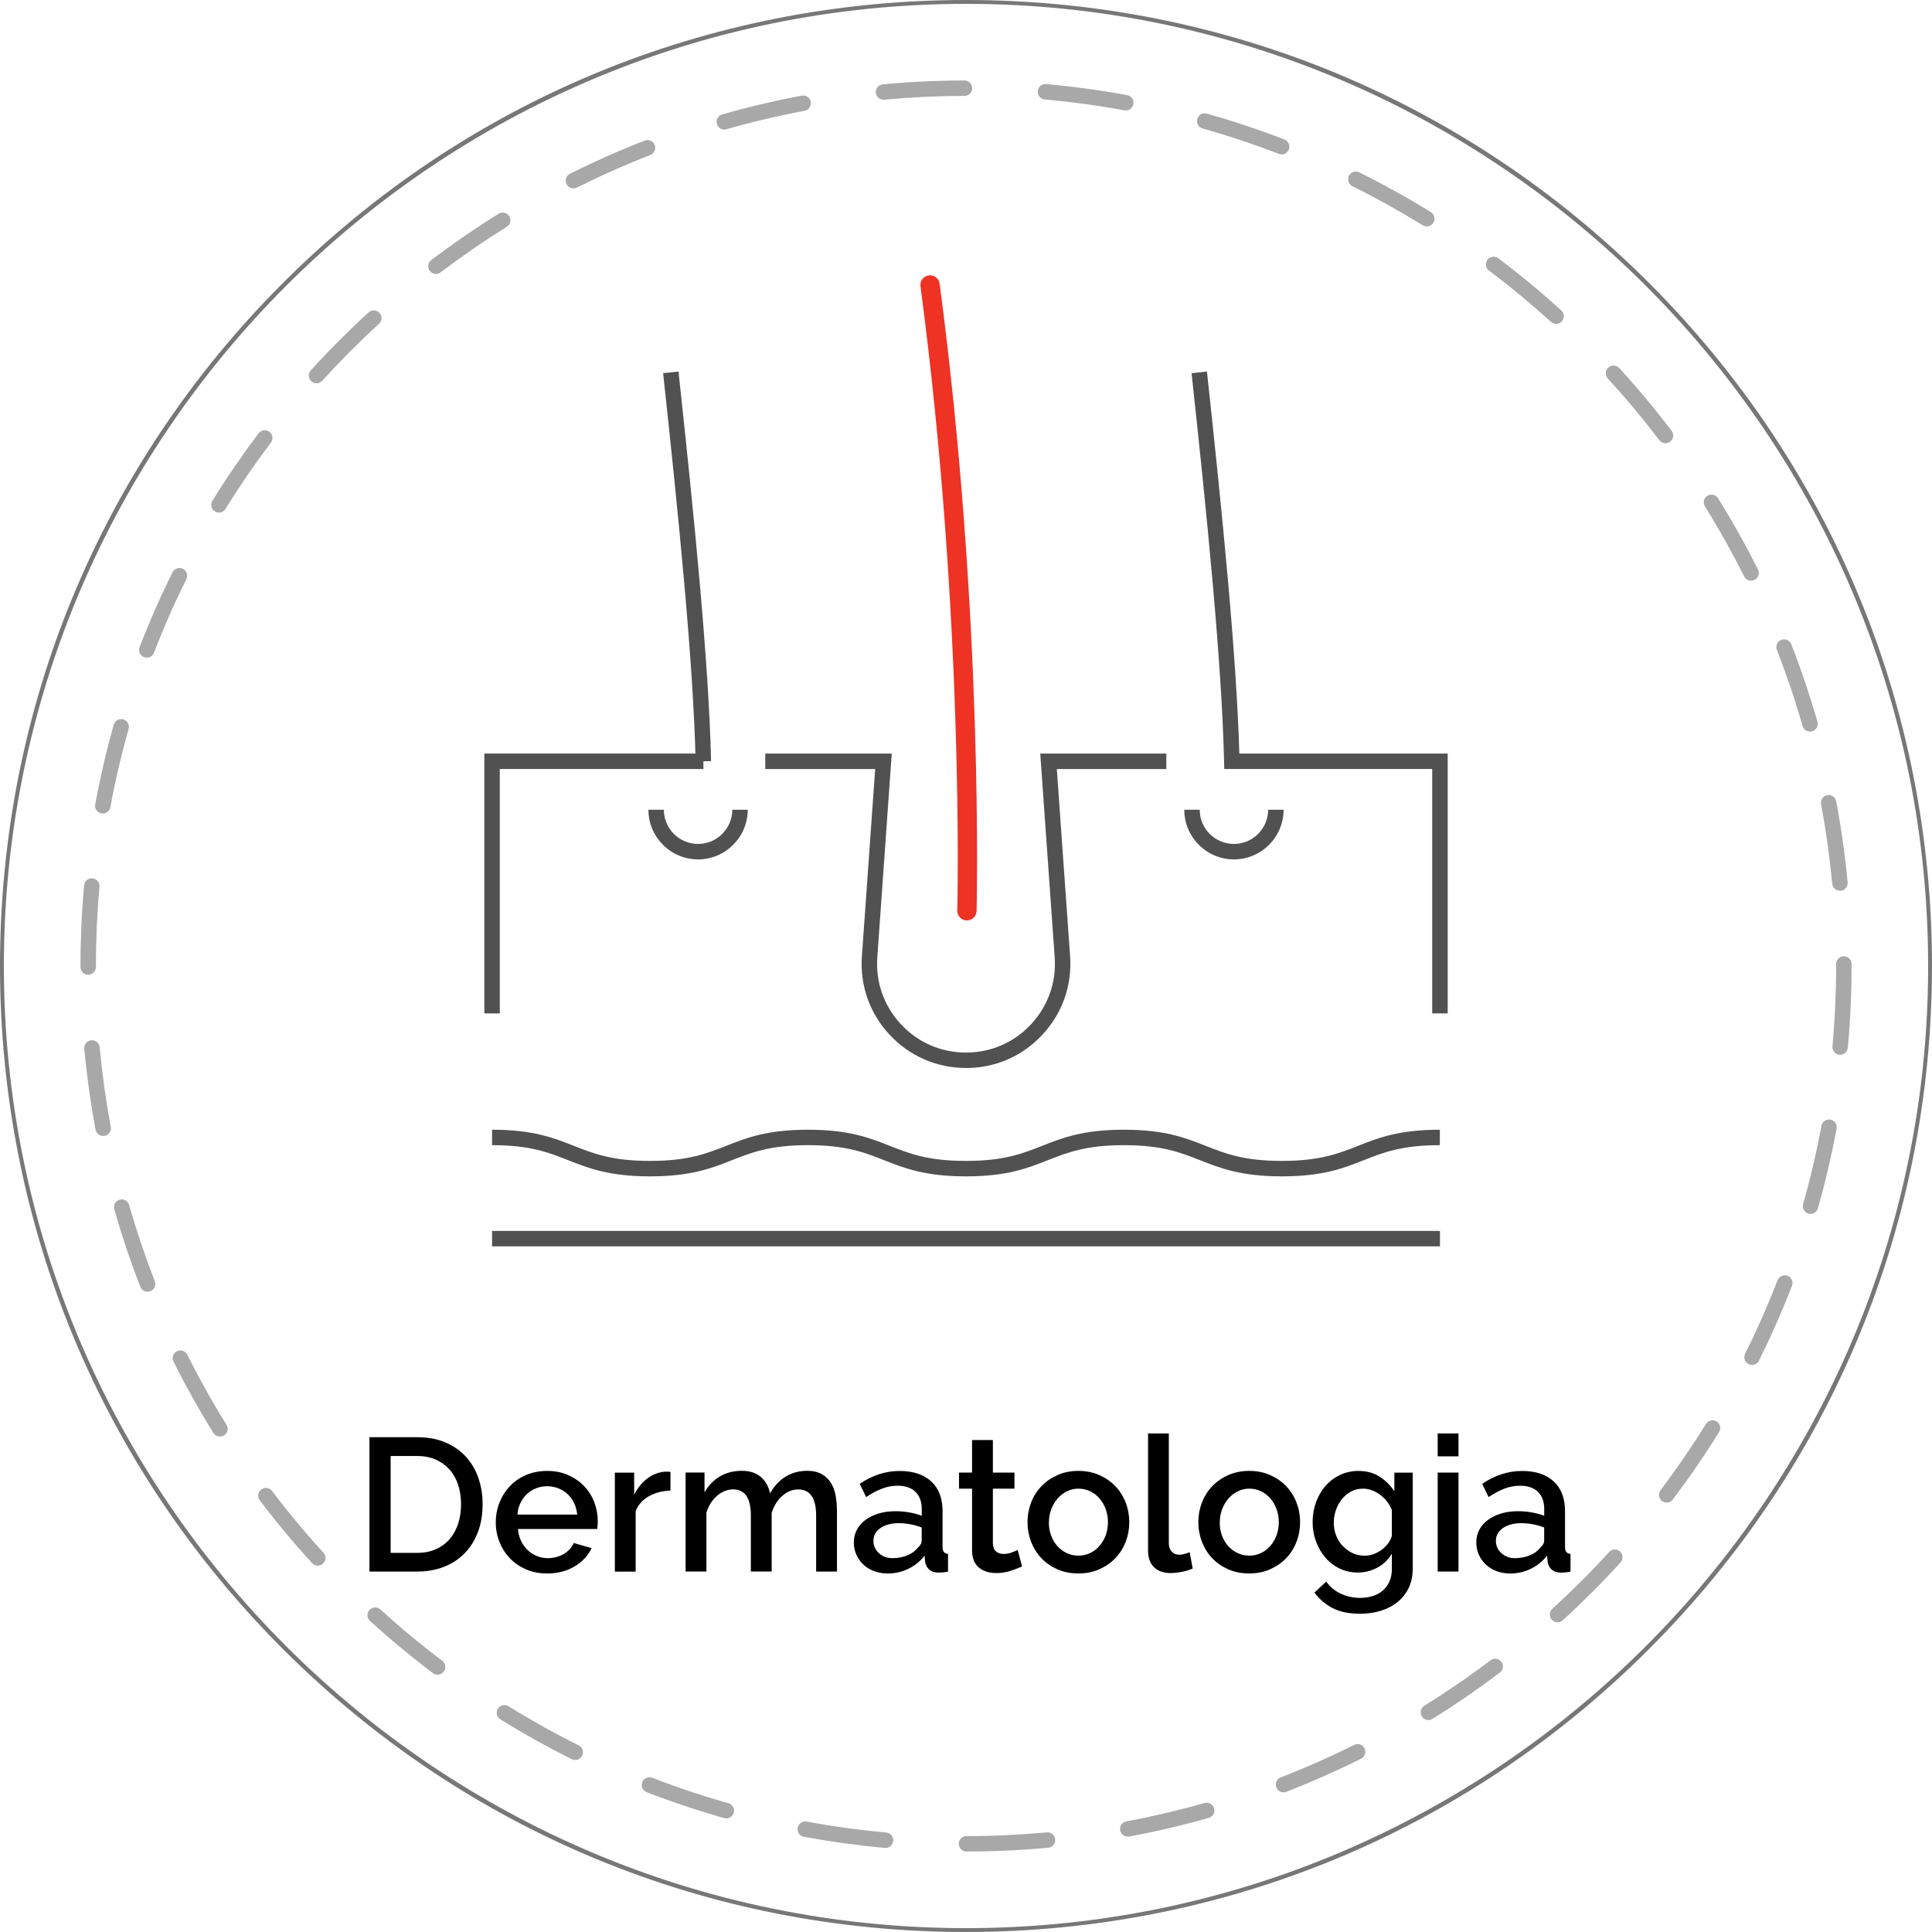 <?xml version="1.0" encoding="UTF-8"?>
<svg id="Warstwa_2" data-name="Warstwa 2" xmlns="http://www.w3.org/2000/svg" viewBox="0 0 500.36 500.36">
  <defs>
    <style>
      .cls-1 {
        fill: #000;
      }

      .cls-1, .cls-2, .cls-3, .cls-4, .cls-5 {
        stroke-width: 0px;
      }

      .cls-2 {
        fill: #ee3224;
      }

      .cls-3 {
        fill: #a8a8a8;
      }

      .cls-4 {
        fill: #525152;
      }

      .cls-5 {
        fill: #777;
      }
    </style>
  </defs>
  <g id="Icon_Set" data-name="Icon Set">
    <path class="cls-5" d="M250.18,500.36c-66.83,0-129.65-26.02-176.9-73.28C26.02,379.83,0,317.01,0,250.18S26.02,120.53,73.28,73.28C120.53,26.02,183.35,0,250.18,0s129.65,26.02,176.9,73.28c47.25,47.25,73.28,110.08,73.28,176.9s-26.02,129.65-73.28,176.9c-47.25,47.25-110.08,73.28-176.9,73.28ZM250.18,1C112.78,1,1,112.78,1,250.18s111.78,249.18,249.18,249.18,249.18-111.78,249.18-249.18S387.58,1,250.18,1Z"/>
    <path class="cls-3" d="M250.31,479.52c-1.1,0-2-.89-2-2s.89-2,2-2c6.92,0,13.92-.33,20.79-.96,1.12-.1,2.08.71,2.17,1.81.1,1.1-.71,2.07-1.81,2.17-6.99.64-14.11.97-21.15.97ZM229.34,478.58c-.06,0-.12,0-.18,0-7.01-.64-14.07-1.61-20.98-2.89-1.09-.2-1.8-1.24-1.6-2.33.2-1.08,1.24-1.8,2.33-1.6,6.79,1.26,13.72,2.21,20.61,2.84,1.1.1,1.91,1.07,1.81,2.17-.09,1.04-.97,1.82-1.99,1.82ZM292.07,475.67c-.94,0-1.79-.67-1.96-1.63-.2-1.09.51-2.13,1.6-2.33,6.8-1.27,13.62-2.87,20.26-4.76,1.06-.3,2.17.31,2.47,1.38s-.31,2.17-1.38,2.47c-6.76,1.92-13.7,3.55-20.62,4.84-.12.02-.25.03-.37.03ZM188.11,470.94c-.18,0-.36-.03-.55-.08-6.77-1.92-13.52-4.17-20.09-6.71-1.03-.4-1.54-1.56-1.14-2.59.4-1.03,1.56-1.54,2.59-1.14,6.45,2.49,13.09,4.71,19.73,6.59,1.06.3,1.68,1.41,1.38,2.47-.25.88-1.05,1.46-1.92,1.46ZM332.41,464.19c-.8,0-1.56-.49-1.86-1.28-.4-1.03.11-2.19,1.14-2.59,6.44-2.5,12.84-5.33,19.02-8.42.99-.5,2.19-.09,2.68.9.49.99.09,2.19-.9,2.68-6.29,3.14-12.81,6.03-19.36,8.57-.24.09-.48.14-.72.14ZM148.98,455.81c-.3,0-.6-.07-.89-.21-6.29-3.13-12.52-6.6-18.5-10.31-.94-.58-1.23-1.81-.65-2.75.58-.94,1.82-1.23,2.75-.65,5.88,3.64,12,7.05,18.18,10.13.99.49,1.39,1.69.9,2.68-.35.7-1.06,1.11-1.79,1.11ZM369.94,445.46c-.67,0-1.32-.33-1.7-.94-.58-.94-.29-2.17.64-2.75,5.87-3.65,11.64-7.61,17.15-11.78.88-.67,2.13-.49,2.8.39s.49,2.13-.39,2.8c-5.61,4.24-11.48,8.28-17.46,11.99-.33.2-.69.3-1.05.3ZM113.32,433.72c-.42,0-.84-.13-1.2-.4-5.61-4.24-11.1-8.79-16.3-13.53-.82-.74-.88-2.01-.13-2.83.74-.82,2.01-.88,2.83-.13,5.11,4.66,10.5,9.13,16.02,13.29.88.67,1.06,1.92.39,2.8-.39.52-.99.79-1.6.79ZM403.38,420.15c-.54,0-1.08-.22-1.48-.65-.74-.82-.69-2.08.13-2.83,5.1-4.66,10.05-9.61,14.71-14.72.74-.82,2.01-.87,2.83-.13.82.74.87,2.01.13,2.83-4.74,5.2-9.78,10.24-14.97,14.98-.38.35-.87.52-1.35.52ZM82.3,405.48c-.54,0-1.08-.22-1.48-.65-4.75-5.2-9.31-10.67-13.55-16.28-.67-.88-.49-2.13.39-2.8.88-.67,2.14-.49,2.8.39,4.17,5.51,8.65,10.89,13.32,15.99.75.81.69,2.08-.13,2.83-.38.35-.87.52-1.35.52ZM431.64,389.15c-.42,0-.84-.13-1.2-.4-.88-.67-1.06-1.92-.39-2.8,4.17-5.52,8.13-11.29,11.77-17.16.58-.94,1.81-1.23,2.75-.65.94.58,1.23,1.81.64,2.75-3.71,5.98-7.74,11.85-11.98,17.47-.39.52-.99.79-1.6.79ZM56.97,372.05c-.67,0-1.32-.33-1.7-.94-3.72-5.98-7.2-12.2-10.34-18.48-.49-.99-.09-2.19.89-2.68s2.19-.09,2.68.89c3.09,6.17,6.5,12.28,10.16,18.16.58.94.3,2.17-.64,2.75-.33.21-.69.3-1.05.3ZM453.75,353.49c-.3,0-.6-.07-.89-.21-.99-.49-1.39-1.69-.9-2.68,3.09-6.19,5.92-12.6,8.41-19.04.4-1.03,1.56-1.54,2.59-1.14,1.03.4,1.54,1.56,1.14,2.59-2.54,6.56-5.42,13.07-8.56,19.38-.35.7-1.06,1.11-1.79,1.11ZM38.22,334.54c-.8,0-1.56-.48-1.87-1.28-2.55-6.56-4.82-13.31-6.75-20.08-.3-1.06.31-2.17,1.38-2.47,1.07-.3,2.17.31,2.47,1.38,1.89,6.64,4.13,13.28,6.63,19.72.4,1.03-.11,2.19-1.14,2.59-.24.09-.48.14-.72.14ZM468.91,314.38c-.18,0-.36-.03-.55-.08-1.06-.3-1.68-1.41-1.38-2.47,1.89-6.64,3.48-13.46,4.74-20.26.2-1.08,1.23-1.8,2.33-1.6,1.09.2,1.8,1.25,1.6,2.33-1.29,6.92-2.91,13.86-4.83,20.62-.25.88-1.05,1.46-1.92,1.46ZM26.71,294.2c-.94,0-1.78-.67-1.96-1.63-1.29-6.9-2.27-13.96-2.92-20.97-.1-1.1.71-2.07,1.81-2.18,1.1-.1,2.07.71,2.18,1.81.64,6.9,1.61,13.83,2.87,20.61.2,1.08-.51,2.13-1.6,2.33-.12.02-.25.03-.37.03ZM476.57,273.15c-.06,0-.12,0-.18,0-1.1-.1-1.91-1.07-1.81-2.17.63-6.86.95-13.85.95-20.79v-.53c0-1.1.9-2,2-2s2,.9,2,2v.53c0,7.06-.32,14.17-.96,21.15-.09,1.04-.97,1.82-1.99,1.82ZM22.84,252.44c-1.1,0-2-.9-2-2v-.24c0-6.98.31-14.01.94-20.91.1-1.1,1.07-1.92,2.17-1.81,1.1.1,1.91,1.07,1.81,2.17-.61,6.78-.92,13.68-.92,20.53v.26c0,1.1-.89,2-2,2ZM476.51,230.68c-1.02,0-1.89-.78-1.99-1.81-.65-6.89-1.62-13.83-2.9-20.6-.2-1.09.51-2.13,1.6-2.33,1.09-.21,2.13.51,2.34,1.6,1.3,6.9,2.29,13.95,2.95,20.97.1,1.1-.71,2.08-1.8,2.18-.06,0-.13,0-.19,0ZM26.62,210.68c-.12,0-.24-.01-.36-.03-1.09-.2-1.8-1.24-1.6-2.33,1.28-6.92,2.89-13.86,4.8-20.63.3-1.06,1.4-1.68,2.47-1.38,1.06.3,1.68,1.41,1.38,2.47-1.88,6.65-3.47,13.47-4.72,20.26-.18.96-1.02,1.64-1.96,1.64ZM468.76,189.47c-.87,0-1.67-.57-1.92-1.45-1.9-6.64-4.14-13.27-6.65-19.71-.4-1.03.11-2.19,1.14-2.59,1.03-.4,2.19.11,2.59,1.14,2.56,6.56,4.84,13.31,6.77,20.07.3,1.06-.31,2.17-1.37,2.47-.18.05-.37.08-.55.08ZM38.02,170.32c-.24,0-.48-.04-.72-.13-1.03-.4-1.54-1.56-1.15-2.59,2.53-6.56,5.41-13.08,8.54-19.39.49-.99,1.69-1.39,2.68-.9.99.49,1.39,1.69.9,2.68-3.08,6.19-5.9,12.6-8.39,19.05-.31.79-1.06,1.28-1.87,1.28ZM453.52,150.4c-.73,0-1.44-.4-1.79-1.1-3.1-6.17-6.52-12.28-10.18-18.15-.58-.94-.3-2.17.64-2.76.94-.58,2.17-.3,2.75.64,3.72,5.97,7.21,12.19,10.36,18.47.5.99.1,2.19-.89,2.68-.29.14-.59.21-.89.21ZM56.7,132.75c-.36,0-.72-.1-1.05-.3-.94-.58-1.23-1.81-.65-2.75,3.7-5.98,7.73-11.86,11.96-17.48.66-.88,1.92-1.06,2.8-.39.88.67,1.06,1.92.39,2.8-4.16,5.52-8.12,11.3-11.75,17.18-.38.61-1.03.95-1.7.95ZM431.34,114.8c-.6,0-1.2-.27-1.59-.79-4.18-5.5-8.67-10.88-13.34-15.98-.75-.81-.69-2.08.12-2.83.82-.75,2.08-.69,2.83.12,4.75,5.19,9.32,10.66,13.57,16.26.67.88.5,2.13-.38,2.8-.36.27-.79.41-1.21.41ZM81.96,99.26c-.48,0-.96-.17-1.34-.52-.82-.74-.88-2.01-.13-2.83,4.74-5.21,9.77-10.25,14.96-15,.82-.75,2.08-.69,2.83.13.75.81.69,2.08-.13,2.83-5.1,4.66-10.04,9.62-14.7,14.74-.39.43-.94.65-1.48.65ZM403,83.87c-.48,0-.96-.17-1.34-.52-5.12-4.65-10.51-9.12-16.03-13.27-.88-.66-1.06-1.92-.39-2.8.67-.88,1.92-1.06,2.8-.39,5.62,4.23,11.1,8.77,16.31,13.51.82.74.88,2.01.14,2.83-.39.43-.94.66-1.48.66ZM112.91,70.95c-.6,0-1.2-.27-1.6-.79-.67-.88-.5-2.13.38-2.8,5.61-4.26,11.48-8.3,17.45-12.01.94-.59,2.17-.3,2.75.64.58.94.3,2.17-.64,2.75-5.86,3.65-11.63,7.62-17.14,11.8-.36.27-.79.41-1.21.41ZM369.49,58.63c-.36,0-.72-.1-1.05-.3-5.89-3.64-12.01-7.04-18.19-10.11-.99-.49-1.39-1.69-.9-2.68.49-.99,1.69-1.39,2.68-.9,6.3,3.13,12.53,6.59,18.52,10.29.94.58,1.23,1.81.65,2.75-.38.61-1.03.95-1.7.95ZM148.52,48.78c-.73,0-1.44-.4-1.79-1.1-.5-.99-.09-2.19.89-2.68,6.29-3.15,12.8-6.04,19.35-8.59,1.03-.4,2.19.11,2.59,1.14.4,1.03-.11,2.19-1.14,2.59-6.44,2.51-12.83,5.35-19.01,8.44-.29.14-.59.21-.89.21ZM331.92,39.98c-.24,0-.48-.04-.72-.13-6.45-2.49-13.09-4.7-19.74-6.57-1.06-.3-1.68-1.4-1.38-2.47s1.41-1.68,2.47-1.38c6.77,1.91,13.53,4.16,20.1,6.69,1.03.4,1.54,1.55,1.15,2.59-.31.79-1.06,1.28-1.87,1.28ZM187.59,33.56c-.87,0-1.67-.57-1.92-1.45-.3-1.06.31-2.17,1.37-2.47,6.76-1.93,13.7-3.57,20.61-4.87,1.08-.21,2.13.51,2.33,1.6.2,1.09-.51,2.13-1.6,2.33-6.79,1.27-13.61,2.88-20.25,4.78-.18.05-.37.08-.55.08ZM291.55,28.6c-.12,0-.24-.01-.36-.03-6.79-1.25-13.72-2.19-20.62-2.81-1.1-.1-1.91-1.07-1.81-2.17.1-1.1,1.06-1.91,2.17-1.81,7.01.63,14.07,1.59,20.98,2.86,1.09.2,1.81,1.24,1.61,2.33-.18.96-1.02,1.64-1.96,1.64ZM228.81,25.83c-1.02,0-1.89-.78-1.99-1.81-.1-1.1.71-2.07,1.81-2.18,6.99-.65,14.1-.99,21.15-1h0c1.1,0,2,.89,2,2,0,1.1-.89,2-2,2-6.93.01-13.92.34-20.79.98-.06,0-.13,0-.19,0Z"/>
    <g>
      <path class="cls-1" d="M95.68,407.01v-34.79h12.35c2.81,0,5.27.46,7.38,1.37,2.11.92,3.87,2.16,5.29,3.72,1.42,1.57,2.49,3.41,3.21,5.51.72,2.11,1.08,4.35,1.08,6.74,0,2.65-.4,5.04-1.2,7.18-.8,2.14-1.94,3.97-3.41,5.49-1.47,1.52-3.25,2.7-5.34,3.53-2.09.83-4.43,1.25-7.01,1.25h-12.35ZM119.4,389.57c0-1.83-.25-3.51-.76-5.05-.51-1.54-1.25-2.85-2.23-3.94-.98-1.09-2.17-1.95-3.58-2.57-1.41-.62-3.01-.93-4.8-.93h-6.86v25.09h6.86c1.83,0,3.46-.32,4.88-.96s2.61-1.52,3.58-2.65c.96-1.13,1.69-2.46,2.18-3.99.49-1.54.73-3.2.73-5Z"/>
      <path class="cls-1" d="M141.69,407.5c-1.99,0-3.81-.35-5.44-1.05-1.63-.7-3.03-1.66-4.19-2.87-1.16-1.21-2.06-2.61-2.7-4.21s-.96-3.3-.96-5.1.32-3.5.96-5.12,1.54-3.04,2.7-4.26c1.16-1.23,2.56-2.19,4.19-2.89,1.63-.7,3.46-1.05,5.49-1.05s3.8.36,5.41,1.08c1.62.72,3,1.67,4.14,2.87,1.14,1.19,2.02,2.58,2.62,4.16.6,1.58.91,3.24.91,4.97,0,.39-.02.76-.05,1.1-.03.34-.07.63-.1.86h-20.53c.1,1.14.37,2.17.81,3.09.44.92,1.01,1.71,1.71,2.38.7.67,1.5,1.18,2.4,1.54.9.36,1.84.54,2.82.54.72,0,1.43-.09,2.13-.27.7-.18,1.35-.44,1.94-.78.59-.34,1.11-.76,1.57-1.25.46-.49.82-1.03,1.08-1.62l4.61,1.32c-.88,1.93-2.34,3.5-4.39,4.73-2.04,1.23-4.42,1.84-7.13,1.84ZM149.49,392.26c-.1-1.08-.37-2.07-.81-2.99-.44-.91-1-1.69-1.69-2.33-.69-.64-1.49-1.13-2.4-1.49-.92-.36-1.88-.54-2.89-.54s-1.97.18-2.87.54-1.69.86-2.38,1.49c-.69.64-1.24,1.41-1.67,2.33-.43.92-.69,1.91-.78,2.99h15.48Z"/>
      <path class="cls-1" d="M173.64,386.04c-2.09.07-3.94.55-5.56,1.45-1.62.9-2.77,2.18-3.45,3.85v15.68h-5.39v-25.63h5v5.73c.88-1.76,2.03-3.18,3.45-4.24,1.42-1.06,2.95-1.64,4.58-1.74h.81c.21,0,.4.02.56.05v4.85Z"/>
      <path class="cls-1" d="M216.76,407.01h-5.39v-14.36c0-2.38-.39-4.13-1.18-5.24s-1.93-1.67-3.43-1.67-2.93.56-4.19,1.69-2.16,2.59-2.72,4.38v15.19h-5.39v-14.36c0-2.42-.39-4.17-1.18-5.27s-1.91-1.64-3.38-1.64-2.94.56-4.21,1.67c-1.27,1.11-2.19,2.56-2.74,4.36v15.24h-5.39v-25.63h4.9v5.14c1.01-1.8,2.34-3.18,3.99-4.14,1.65-.96,3.54-1.45,5.66-1.45s3.8.56,5.02,1.67c1.22,1.11,1.98,2.5,2.28,4.17,1.08-1.89,2.43-3.34,4.07-4.34,1.63-1,3.5-1.5,5.59-1.5,1.5,0,2.75.29,3.75.86,1,.57,1.79,1.33,2.38,2.28s1,2.05,1.22,3.31.34,2.59.34,3.99v15.63Z"/>
      <path class="cls-1" d="M229.79,407.5c-1.24,0-2.39-.21-3.45-.61-1.06-.41-1.98-.97-2.74-1.69-.77-.72-1.37-1.57-1.81-2.55-.44-.98-.66-2.04-.66-3.18,0-1.21.26-2.3.78-3.28.52-.98,1.27-1.83,2.23-2.55.96-.72,2.11-1.27,3.43-1.67s2.78-.59,4.39-.59c1.21,0,2.4.11,3.58.32,1.18.21,2.24.5,3.18.86v-1.76c0-1.89-.54-3.37-1.62-4.43s-2.63-1.59-4.65-1.59c-1.37,0-2.72.25-4.04.76-1.32.51-2.69,1.23-4.09,2.18l-1.67-3.43c3.3-2.22,6.73-3.33,10.29-3.33s6.27.9,8.23,2.7c1.96,1.8,2.94,4.38,2.94,7.74v9.26c0,1.14.47,1.73,1.42,1.76v4.61c-.52.1-.97.16-1.35.2-.38.03-.74.05-1.1.05-1.05,0-1.85-.26-2.43-.78-.57-.52-.92-1.19-1.05-2.01l-.15-1.62c-1.14,1.5-2.56,2.65-4.24,3.45-1.68.8-3.49,1.2-5.42,1.2ZM231.26,403.53c1.31,0,2.54-.24,3.7-.71,1.16-.47,2.07-1.13,2.72-1.98.69-.59,1.03-1.21,1.03-1.86v-3.38c-.92-.36-1.89-.64-2.92-.83-1.03-.2-2.03-.29-3.01-.29-1.93,0-3.5.42-4.73,1.25-1.23.83-1.84,1.94-1.84,3.31,0,1.27.47,2.34,1.42,3.21.95.87,2.16,1.3,3.63,1.3Z"/>
      <path class="cls-1" d="M264.68,405.69c-.69.33-1.63.69-2.84,1.1-1.21.41-2.5.61-3.87.61-.85,0-1.65-.11-2.4-.34-.75-.23-1.41-.57-1.98-1.03-.57-.46-1.02-1.05-1.35-1.79-.33-.74-.49-1.62-.49-2.67v-16.02h-3.38v-4.17h3.38v-8.43h5.39v8.43h5.59v4.17h-5.59v14.31c.06.92.35,1.58.86,1.98.51.41,1.13.61,1.89.61s1.47-.13,2.16-.39c.69-.26,1.19-.47,1.52-.64l1.13,4.26Z"/>
      <path class="cls-1" d="M279.29,407.5c-2.03,0-3.85-.36-5.46-1.08-1.62-.72-3-1.68-4.14-2.89-1.14-1.21-2.03-2.62-2.65-4.24-.62-1.62-.93-3.31-.93-5.07s.31-3.45.93-5.07c.62-1.62,1.51-3.03,2.67-4.24,1.16-1.21,2.55-2.17,4.17-2.89,1.62-.72,3.42-1.08,5.41-1.08s3.8.36,5.41,1.08c1.62.72,3.01,1.68,4.17,2.89s2.05,2.62,2.67,4.24c.62,1.62.93,3.31.93,5.07s-.31,3.45-.93,5.07c-.62,1.62-1.51,3.03-2.67,4.24-1.16,1.21-2.55,2.17-4.17,2.89-1.62.72-3.42,1.08-5.41,1.08ZM271.64,394.27c0,1.24.2,2.38.59,3.43.39,1.05.93,1.95,1.62,2.72.69.77,1.5,1.37,2.43,1.81.93.44,1.94.66,3.01.66s2.08-.22,3.01-.66c.93-.44,1.74-1.05,2.43-1.84.69-.78,1.22-1.7,1.62-2.74.39-1.04.59-2.19.59-3.43s-.2-2.34-.59-3.41c-.39-1.06-.93-1.98-1.62-2.77-.69-.78-1.5-1.4-2.43-1.84-.93-.44-1.94-.66-3.01-.66s-2.03.23-2.96.69c-.93.46-1.74,1.08-2.42,1.86-.69.78-1.23,1.71-1.64,2.77-.41,1.06-.61,2.2-.61,3.41Z"/>
      <path class="cls-1" d="M297.32,371.24h5.39v28.37c0,.95.25,1.69.74,2.23s1.18.81,2.06.81c.36,0,.78-.06,1.25-.2.47-.13.92-.28,1.35-.44l.78,4.21c-.78.36-1.71.65-2.79.86s-2.04.32-2.89.32c-1.86,0-3.31-.51-4.34-1.52-1.03-1.01-1.54-2.45-1.54-4.31v-30.33Z"/>
      <path class="cls-1" d="M323.53,407.5c-2.03,0-3.85-.36-5.46-1.08-1.62-.72-3-1.68-4.14-2.89-1.14-1.21-2.03-2.62-2.65-4.24-.62-1.62-.93-3.31-.93-5.07s.31-3.45.93-5.07c.62-1.62,1.51-3.03,2.67-4.24,1.16-1.21,2.55-2.17,4.17-2.89,1.62-.72,3.42-1.08,5.41-1.08s3.8.36,5.41,1.08c1.62.72,3.01,1.68,4.17,2.89s2.05,2.62,2.67,4.24c.62,1.62.93,3.31.93,5.07s-.31,3.45-.93,5.07c-.62,1.62-1.51,3.03-2.67,4.24-1.16,1.21-2.55,2.17-4.17,2.89-1.62.72-3.42,1.08-5.41,1.08ZM315.89,394.27c0,1.24.2,2.38.59,3.43.39,1.05.93,1.95,1.62,2.72.69.77,1.5,1.37,2.43,1.81.93.44,1.94.66,3.01.66s2.08-.22,3.01-.66c.93-.44,1.74-1.05,2.43-1.84.69-.78,1.22-1.7,1.62-2.74.39-1.04.59-2.19.59-3.43s-.2-2.34-.59-3.41c-.39-1.06-.93-1.98-1.62-2.77-.69-.78-1.5-1.4-2.43-1.84-.93-.44-1.94-.66-3.01-.66s-2.03.23-2.96.69c-.93.46-1.74,1.08-2.42,1.86-.69.78-1.23,1.71-1.64,2.77-.41,1.06-.61,2.2-.61,3.41Z"/>
      <path class="cls-1" d="M351.66,407.26c-1.73,0-3.32-.35-4.75-1.05-1.44-.7-2.67-1.66-3.7-2.87-1.03-1.21-1.83-2.6-2.4-4.17-.57-1.57-.86-3.22-.86-4.95,0-1.83.29-3.55.88-5.17.59-1.62,1.4-3.02,2.45-4.21,1.04-1.19,2.29-2.14,3.75-2.84,1.45-.7,3.06-1.05,4.83-1.05,2.06,0,3.86.49,5.41,1.47,1.55.98,2.83,2.25,3.85,3.82v-4.85h4.75v24.89c0,1.86-.34,3.51-1.03,4.95-.69,1.44-1.64,2.65-2.87,3.65-1.22,1-2.67,1.76-4.34,2.28s-3.46.78-5.39.78c-2.84,0-5.2-.48-7.08-1.45-1.88-.96-3.46-2.31-4.73-4.04l3.04-2.84c.98,1.37,2.25,2.42,3.8,3.14,1.55.72,3.21,1.08,4.97,1.08,1.11,0,2.16-.15,3.16-.44,1-.29,1.87-.75,2.62-1.37.75-.62,1.35-1.41,1.79-2.35.44-.95.66-2.08.66-3.38v-3.92c-.92,1.57-2.17,2.78-3.77,3.63-1.6.85-3.28,1.27-5.05,1.27ZM353.42,402.9c.82,0,1.6-.14,2.35-.42.75-.28,1.45-.65,2.08-1.13.64-.47,1.18-1.01,1.64-1.62.46-.6.78-1.25.98-1.94v-6.71c-.33-.82-.75-1.56-1.27-2.23-.52-.67-1.12-1.25-1.79-1.74-.67-.49-1.38-.87-2.13-1.15-.75-.28-1.5-.42-2.25-.42-1.18,0-2.23.25-3.16.76-.93.51-1.72,1.18-2.38,2.01s-1.16,1.77-1.52,2.82c-.36,1.05-.54,2.12-.54,3.23,0,1.18.2,2.28.61,3.31.41,1.03.97,1.93,1.69,2.7.72.77,1.56,1.38,2.52,1.84.96.46,2.02.69,3.16.69Z"/>
      <path class="cls-1" d="M372.34,377.17v-5.93h5.39v5.93h-5.39ZM372.34,407.01v-25.63h5.39v25.63h-5.39Z"/>
      <path class="cls-1" d="M391,407.5c-1.24,0-2.39-.21-3.45-.61-1.06-.41-1.98-.97-2.74-1.69-.77-.72-1.37-1.57-1.81-2.55-.44-.98-.66-2.04-.66-3.18,0-1.21.26-2.3.78-3.28.52-.98,1.27-1.83,2.23-2.55.96-.72,2.11-1.27,3.43-1.67s2.78-.59,4.39-.59c1.21,0,2.4.11,3.58.32,1.18.21,2.24.5,3.18.86v-1.76c0-1.89-.54-3.37-1.62-4.43s-2.63-1.59-4.65-1.59c-1.37,0-2.72.25-4.04.76-1.32.51-2.69,1.23-4.09,2.18l-1.67-3.43c3.3-2.22,6.73-3.33,10.29-3.33s6.27.9,8.23,2.7c1.96,1.8,2.94,4.38,2.94,7.74v9.26c0,1.14.47,1.73,1.42,1.76v4.61c-.52.1-.97.16-1.35.2-.38.03-.74.05-1.1.05-1.05,0-1.85-.26-2.43-.78-.57-.52-.92-1.19-1.05-2.01l-.15-1.62c-1.14,1.5-2.56,2.65-4.24,3.45-1.68.8-3.49,1.2-5.42,1.2ZM392.47,403.53c1.31,0,2.54-.24,3.7-.71,1.16-.47,2.07-1.13,2.72-1.98.69-.59,1.03-1.21,1.03-1.86v-3.38c-.92-.36-1.89-.64-2.92-.83-1.03-.2-2.03-.29-3.01-.29-1.93,0-3.5.42-4.73,1.25-1.23.83-1.84,1.94-1.84,3.31,0,1.27.47,2.34,1.42,3.21.95.87,2.16,1.3,3.63,1.3Z"/>
    </g>
    <g>
      <path class="cls-2" d="M250.42,238.38s-.05,0-.07,0c-1.38-.04-2.47-1.19-2.43-2.57.02-.75,1.9-75.61-9.53-161.68-.18-1.37.78-2.63,2.15-2.81,1.37-.19,2.62.78,2.81,2.15,11.48,86.49,9.59,161.73,9.57,162.48-.04,1.36-1.15,2.43-2.5,2.43Z"/>
      <path class="cls-4" d="M332,304.66c-10.61,0-15.99-2.13-21.2-4.18-5.08-2.01-9.88-3.9-19.72-3.9s-14.64,1.9-19.72,3.9c-5.2,2.06-10.58,4.18-21.19,4.18s-15.99-2.13-21.19-4.18c-5.08-2.01-9.87-3.9-19.72-3.9s-14.64,1.9-19.72,3.9c-5.2,2.06-10.58,4.18-21.19,4.18s-15.99-2.13-21.19-4.18c-5.08-2.01-9.87-3.9-19.72-3.9v-4c10.61,0,15.99,2.13,21.19,4.18,5.08,2.01,9.87,3.9,19.72,3.9s14.64-1.9,19.72-3.9c5.2-2.06,10.58-4.18,21.19-4.18s15.99,2.13,21.19,4.18c5.08,2.01,9.87,3.9,19.72,3.9s14.64-1.9,19.72-3.9c5.2-2.06,10.58-4.18,21.19-4.18s15.99,2.13,21.19,4.18c5.08,2.01,9.88,3.9,19.72,3.9s14.65-1.9,19.72-3.9c5.2-2.06,10.58-4.18,21.19-4.18v4c-9.85,0-14.65,1.9-19.72,3.9-5.2,2.06-10.58,4.18-21.2,4.18Z"/>
      <path class="cls-4" d="M374.92,262.46h-4v-63.3h-53.86l-.04-1.95c-.59-25.44-4.39-63.36-8.42-100.56l3.98-.43c3.93,36.35,7.66,73.4,8.39,98.95h53.96v67.3Z"/>
      <path class="cls-4" d="M250.18,276.59c-7.58,0-14.61-3.06-19.78-8.6-5.17-5.55-7.72-12.77-7.18-20.34l3.44-48.48h-28.47v-4h32.76l-3.74,52.77c-.46,6.45,1.72,12.6,6.12,17.33,4.4,4.73,10.39,7.33,16.85,7.33s12.45-2.6,16.85-7.33c4.4-4.73,6.58-10.88,6.12-17.33l-3.74-52.77h32.65v4h-28.36l3.44,48.48c.54,7.56-2.01,14.79-7.18,20.34-5.17,5.55-12.19,8.61-19.78,8.61Z"/>
      <polygon class="cls-4" points="129.44 262.46 125.44 262.46 125.44 195.16 182.17 195.16 182.17 199.16 129.44 199.16 129.44 262.46"/>
      <path class="cls-4" d="M180.16,197.21c-.59-25.43-4.39-63.36-8.42-100.56l3.98-.43c4.03,37.29,7.85,75.33,8.44,100.9l-4,.09Z"/>
      <rect class="cls-4" x="127.44" y="318.79" width="245.49" height="4"/>
      <path class="cls-4" d="M319.57,222.57c-7.09,0-12.86-5.77-12.86-12.86h4c0,4.89,3.98,8.86,8.86,8.86s8.86-3.98,8.86-8.86h4c0,7.09-5.77,12.86-12.86,12.86Z"/>
      <path class="cls-4" d="M180.79,222.57c-7.09,0-12.86-5.77-12.86-12.86h4c0,4.89,3.98,8.86,8.86,8.86s8.86-3.98,8.86-8.86h4c0,7.09-5.77,12.86-12.86,12.86Z"/>
    </g>
  </g>
</svg>
